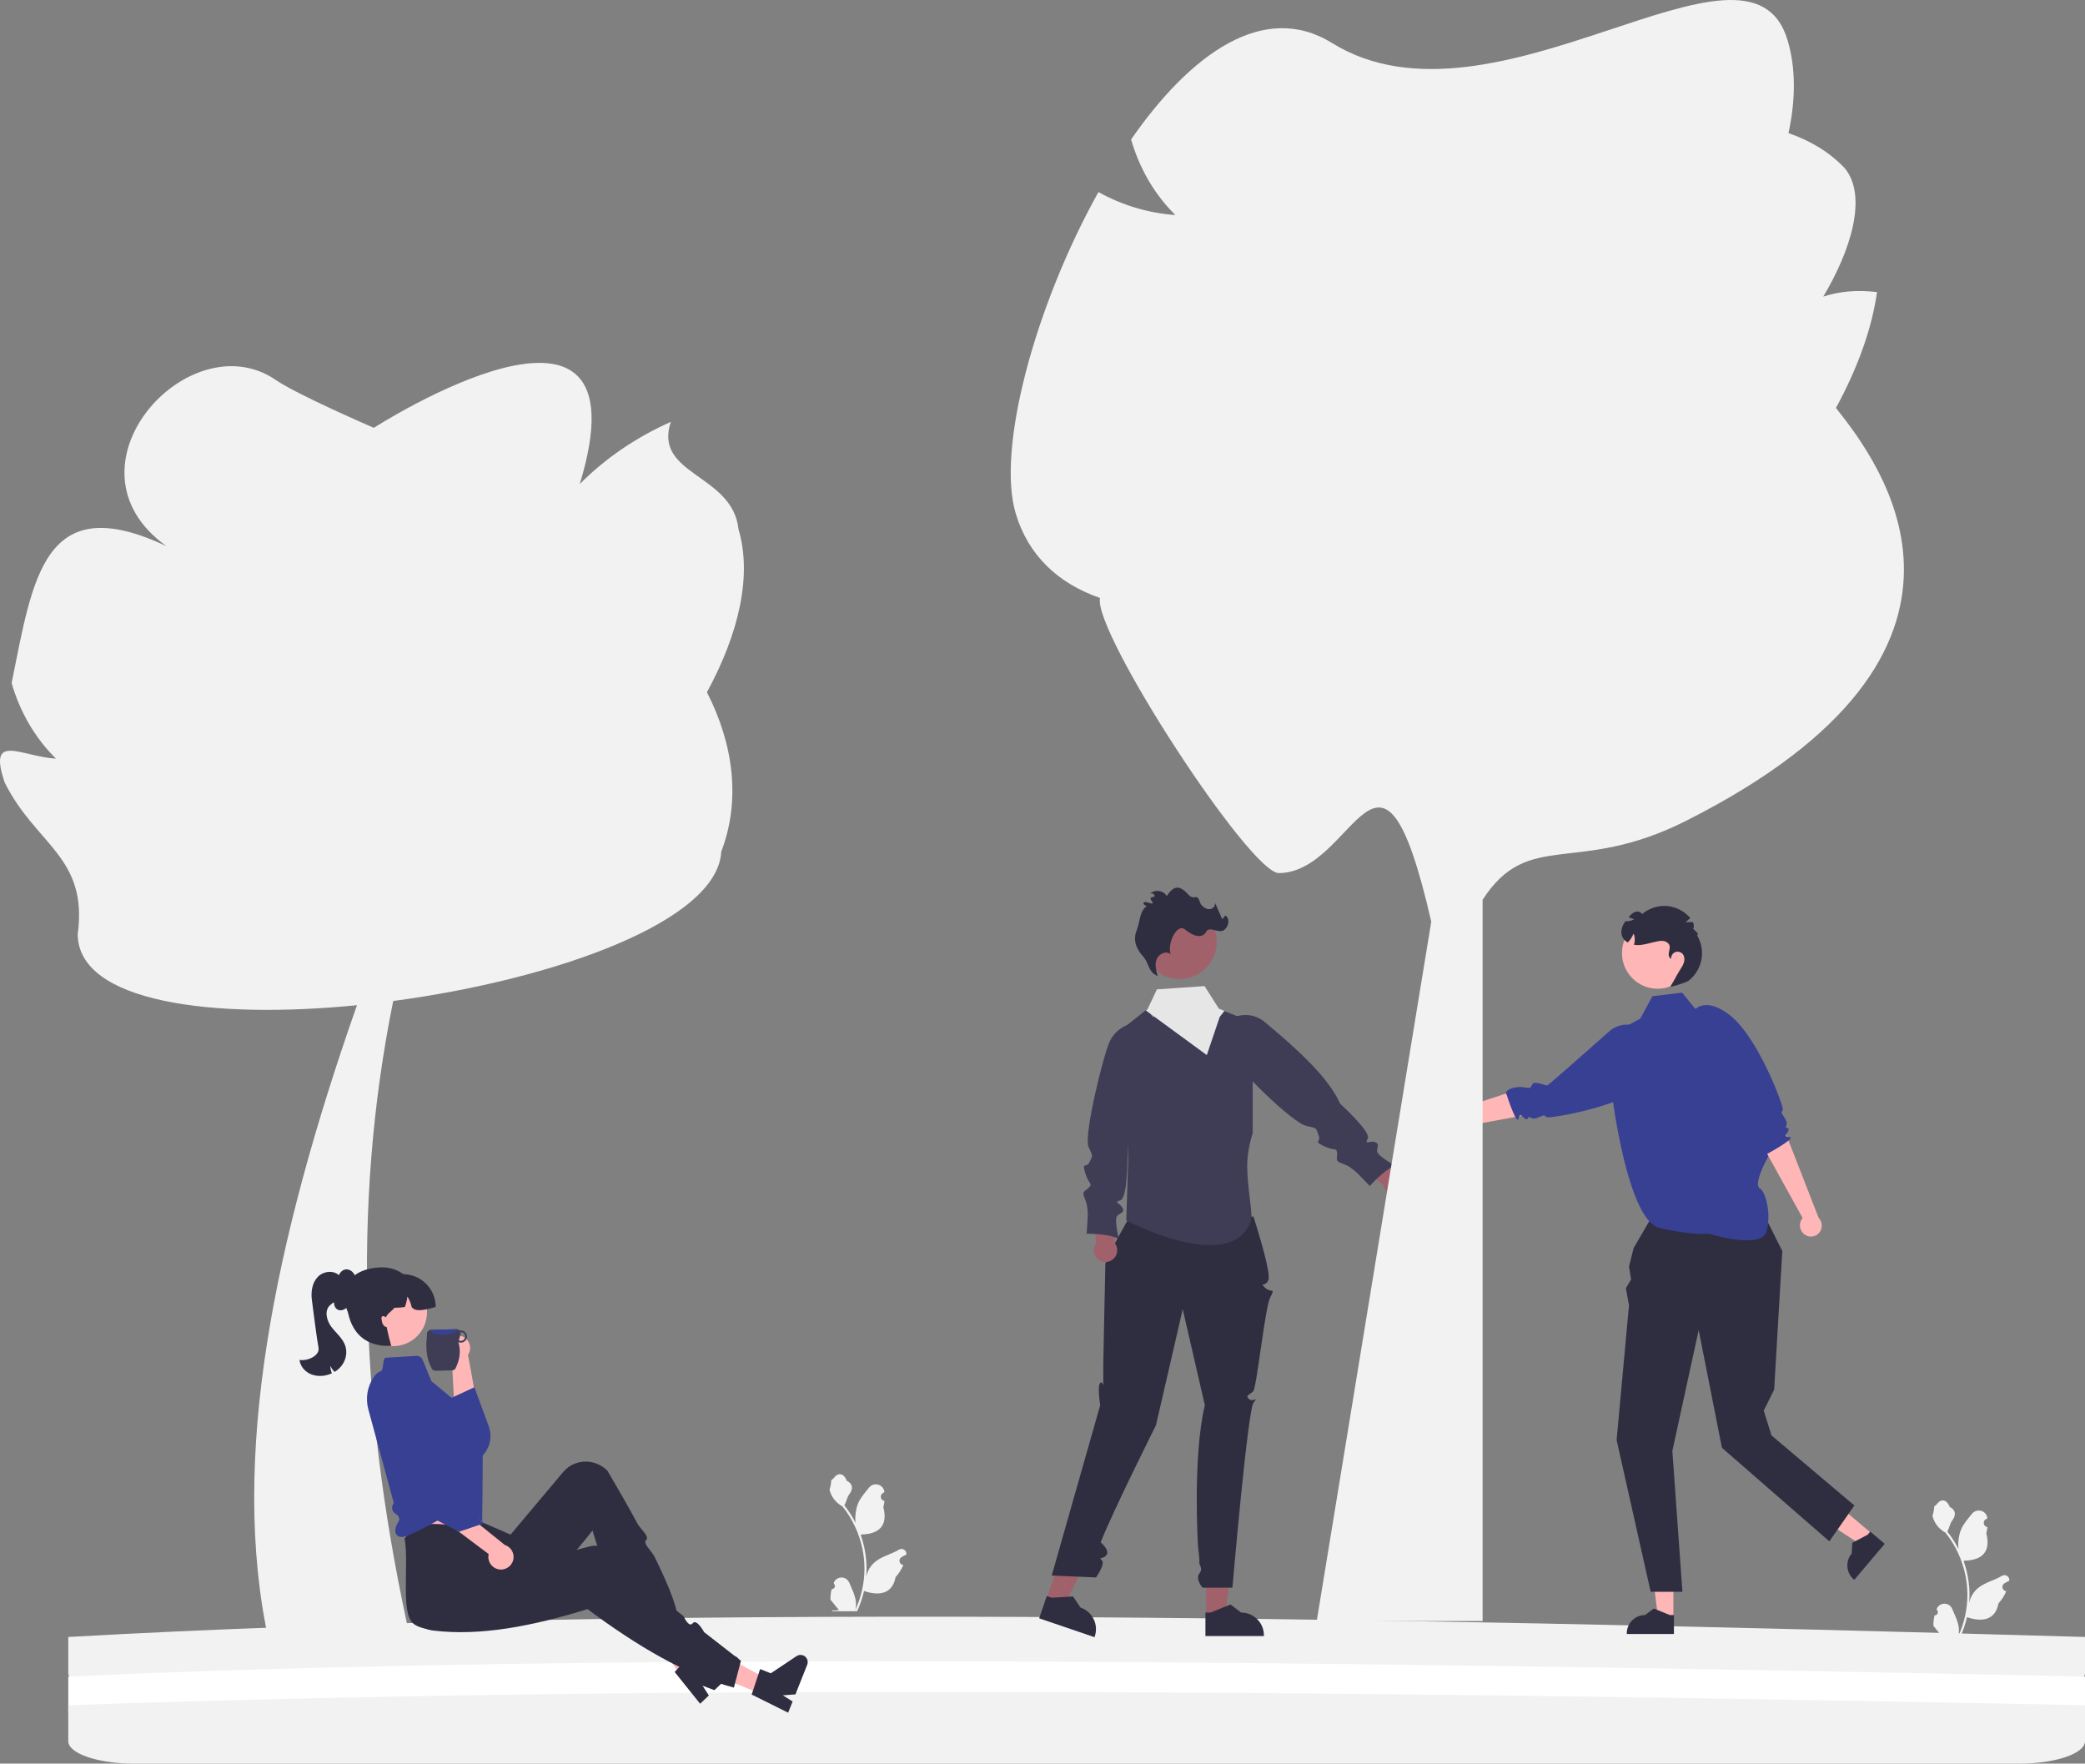 <svg xmlns="http://www.w3.org/2000/svg" width="716.461" height="606.002" viewBox="0 0 716.461 606.002" xmlns:xlink="http://www.w3.org/1999/xlink" role="img" artist="Katerina Limpitsouni" source="https://undraw.co/"><rect x="0" y="0" width="716.461" height="606.002" fill="#808080" stroke="none"/><path d="M716.461,562.478v12.347c0,4.254-10.18,7.715-22.69,7.715H46.151c-5.87,0-11.23-.762-15.26-2.016-.43-.129-.85-.269-1.25-.415-3.83-1.381-6.18-3.24-6.18-5.284v-12.347c197.151-11.071,439.611-7.323,693,0Z" fill="#f2f2f2"/><path d="M716.461,576.079v12.347c0,4.254-10.18,7.715-22.69,7.715H46.151c-5.87,0-11.23-.762-15.26-2.016-.43-.129-.85-.269-1.25-.415-3.83-1.381-6.18-3.24-6.18-5.284v-12.347c181.47-8.257,428.417-5.599,693,0Z" fill="#fff"/><path d="M716.461,585.94v12.347c0,4.254-10.18,7.715-22.69,7.715H46.151c-5.87,0-11.23-.762-15.26-2.016-.43-.129-.85-.269-1.25-.415-3.83-1.381-6.18-3.24-6.18-5.284v-12.347c196.351-6.934,435.574-5.288,693,0Z" fill="#f2f2f2"/><path d="M664.781,555.035c.978,.061,1.518-1.154,.778-1.862l-.074-.293,.029-.07c.989-2.358,4.34-2.342,5.321,.02,.87,2.096,1.978,4.195,2.251,6.411,.122,.978,.067,1.975-.15,2.935,2.039-4.454,3.112-9.318,3.112-14.209,0-1.229-.067-2.458-.205-3.684-.113-1.003-.269-1.999-.471-2.987-1.091-5.337-3.454-10.421-6.863-14.667-1.639-.896-3.005-2.296-3.83-3.974-.297-.605-.529-1.256-.639-1.92,.186,.024,.703-2.816,.562-2.99,.26-.394,.725-.59,1.009-.975,1.412-1.914,3.356-1.58,4.371,1.021,2.169,1.095,2.19,2.91,.859,4.656-.847,1.111-.963,2.614-1.706,3.803,.076,.098,.156,.193,.232,.29,1.401,1.798,2.614,3.73,3.635,5.759-.289-2.256,.138-4.974,.864-6.725,.827-1.996,2.378-3.677,3.744-5.403,1.64-2.073,5.004-1.168,5.293,1.459l.008,.076c-.203,.114-.402,.236-.596,.364-1.107,.732-.725,2.449,.587,2.651l.03,.005c-.073,.731-.199,1.455-.382,2.167,1.752,6.776-2.031,9.243-7.431,9.354-.119,.061-.235,.122-.355,.18,.547,1.541,.984,3.121,1.308,4.723,.29,1.415,.492,2.846,.605,4.283,.141,1.813,.128,3.635-.024,5.444l.009-.064c.388-1.993,1.47-3.855,3.042-5.145,2.341-1.923,5.648-2.631,8.173-4.177,1.216-.744,2.773,.217,2.561,1.627l-.01,.068c-.376,.153-.743,.33-1.097,.529-.203,.114-.402,.236-.596,.364-1.107,.732-.725,2.449,.587,2.651l.03,.005,.061,.009c-.645,1.532-1.544,2.953-2.669,4.179-1.096,5.915-5.801,6.476-10.834,4.754h-.003c-.55,2.397-1.354,4.738-2.388,6.97h-8.529c-.031-.095-.058-.193-.086-.287,.789,.049,1.584,.003,2.36-.141-.633-.776-1.266-1.559-1.898-2.336-.015-.015-.028-.031-.04-.046-.321-.397-.645-.792-.966-1.189l-0-0c-.02-1.22,.126-2.436,.416-3.616l0-0Z" fill="#f2f2f2"/><path d="M285.781,546.035c.978,.061,1.518-1.154,.778-1.862l-.074-.293,.029-.07c.989-2.358,4.34-2.342,5.321,.02,.87,2.096,1.978,4.195,2.251,6.411,.122,.978,.067,1.975-.15,2.935,2.039-4.454,3.112-9.318,3.112-14.209,0-1.229-.067-2.458-.205-3.684-.113-1.003-.269-1.999-.471-2.987-1.091-5.337-3.454-10.421-6.863-14.667-1.639-.896-3.005-2.296-3.83-3.974-.297-.605-.529-1.256-.639-1.92,.186,.024,.703-2.816,.562-2.99,.26-.394,.725-.59,1.009-.975,1.412-1.914,3.356-1.58,4.371,1.021,2.169,1.095,2.19,2.91,.859,4.656-.847,1.111-.963,2.614-1.706,3.803,.076,.098,.156,.193,.232,.29,1.401,1.798,2.614,3.73,3.635,5.759-.289-2.256,.138-4.974,.864-6.725,.827-1.996,2.378-3.677,3.744-5.403,1.64-2.073,5.004-1.168,5.293,1.459l.008,.076c-.203,.114-.402,.236-.596,.364-1.107,.732-.725,2.449,.587,2.651l.03,.005c-.073,.731-.199,1.455-.382,2.167,1.752,6.776-2.031,9.243-7.431,9.354-.119,.061-.235,.122-.355,.18,.547,1.541,.984,3.121,1.308,4.723,.29,1.415,.492,2.846,.605,4.283,.141,1.813,.128,3.635-.024,5.444l.009-.064c.388-1.993,1.47-3.855,3.042-5.145,2.341-1.923,5.648-2.631,8.173-4.177,1.216-.744,2.773,.217,2.561,1.627l-.01,.068c-.376,.153-.743,.33-1.097,.529-.203,.114-.402,.236-.596,.364-1.107,.732-.725,2.449,.587,2.651l.03,.005,.061,.009c-.645,1.532-1.544,2.953-2.669,4.179-1.096,5.915-5.801,6.476-10.834,4.754h-.003c-.55,2.397-1.354,4.738-2.388,6.97h-8.529c-.031-.095-.058-.193-.086-.287,.789,.049,1.584,.003,2.36-.141-.633-.776-1.266-1.559-1.898-2.336-.015-.015-.028-.031-.04-.046-.321-.397-.645-.792-.966-1.189l-0-0c-.02-1.22,.126-2.436,.416-3.616l0-0Z" fill="#f2f2f2"/><g><g><polygon points="575.019 555.956 569.75 555.955 567.244 535.633 575.02 535.633 575.019 555.956" fill="#ffb6b6"/><path d="M575.205,561.452l-16.202-.001v-.205c0-3.483,2.824-6.306,6.306-6.306h0l2.96-2.245,5.522,2.246,1.414,0-0,6.511Z" fill="#2f2e41"/></g><g><polygon points="643.33 527.065 639.926 531.087 622.792 519.876 627.814 513.939 643.33 527.065" fill="#ffb6b6"/><path d="M647.646,530.473l-10.464,12.37-.156-.132c-2.659-2.249-2.991-6.228-.742-8.888l0-0,.197-3.71,5.281-2.766,.913-1.08,4.971,4.205Z" fill="#2f2e41"/></g><polygon points="600.742 406.476 572.496 409.754 561.363 428.826 559.767 435.212 560.489 439.602 558.702 442.662 559.767 448.516 555.51 494.812 567.217 546.963 578.126 546.963 574.667 498.537 583.713 457.03 591.695 497.473 628.61 529.621 637.209 517.294 608.724 493.216 606.063 484.702 609.648 477.503 612.449 429.891 600.742 406.476" fill="#2f2e41"/><path d="M587.295,423.928s17.81,5.545,19.687-.729c1.876-6.275-.465-14.031-2.24-14.855s.33-6.232,2.3-9.848c1.97-3.616,1.666-5.604,.535-6.037-1.131-.432-18.763-44.22-18.763-44.22l-5.995-1.26-4.807-5.899-10.203,1.234-4.173,7.721-6.99,3.704-2.553,23.495s1.255,10.068,3.812,20.66c.795,3.295,1.717,6.642,2.765,9.751,2.47,7.324,5.646,13.334,9.547,14.273,10.88,2.621,17.078,2.01,17.078,2.01Z" fill="#384093"/><g><path d="M526.527,382.716l-3.634,.669-.841,.154-1.348,.253-28.045,5.161c-1.472,.957-3.402,.8-4.704-.383-1.499-1.387-1.589-3.731-.202-5.23,.024-.026,.049-.046,.073-.071,1.45-1.518,3.853-1.6,5.408-.192,.148,.144,.287,.296,.41,.46l.757-.247,2.374-.773,1.794-.583,3.568-1.167,1.384-.45,4.486-1.462,4.327-1.409,5.243-1.709,4.03-1.315,.804,1.354,4.118,6.943Z" fill="#ffb6b6"/><path d="M533.154,383.85c-.785,.087-1.303,.109-1.483,.068-1.504-.363,.16-1.345-3.165,.076-2.7,1.149-2.927-.918-3.317-.036-.645,1.456-1.554-.024-2.296-.573-.328-.247-.62-.304-.841,.154-.079,.154-.146,.373-.202,.671-.176,.888-.61,.535-1.146-.418-.883-1.581-2.036-4.804-2.693-6.763-.194-.554-.341-1.01-.436-1.294-.068-.211-.104-.331-.104-.331,0,0,.209-.604,1.234-1.13,.714-.372,1.834-.701,3.563-.76,1.062-.038,1.895,.185,2.537,.271,.377,.051,.689,.053,.942-.065l.006-.002c.281-.126,.495-.395,.656-.91,.289-.927,1.501-.815,2.7-.513,1.128,.292,2.253,.748,2.586,.65,.479-.141,13.18-11.366,21.294-18.565,3.707-3.29,9.359-3.03,12.749,.585l3.449,3.679s2.214,1.464,2.616,4.209c.165,1.155,.011,2.542-.776,4.152-.691,1.407-1.872,2.989-3.745,4.725-7.956,7.379-28.337,11.491-34.128,12.121Z" fill="#384093"/></g><g><path d="M612.419,386.389l1.343,3.442,.309,.797,.503,1.276,10.364,26.566c1.217,1.265,1.428,3.189,.512,4.691-1.079,1.734-3.364,2.265-5.098,1.186-.03-.018-.054-.039-.084-.058-1.764-1.138-2.299-3.481-1.21-5.274,.113-.173,.237-.337,.374-.489l-.386-.697-1.207-2.186-.911-1.651-1.82-3.284-.703-1.274-2.283-4.129-2.201-3.983-2.669-4.826-2.053-3.709,1.178-1.045,6.04-5.355Z" fill="#ffb6b6"/><path d="M612.281,379.667c.234,.755,.353,1.259,.347,1.444-.072,1.545-1.351,.097,.672,3.094,1.638,2.435-.348,3.048,.591,3.264,1.551,.359,.27,1.53-.129,2.362-.18,.369-.182,.666,.309,.797,.167,.049,.394,.073,.697,.072,.905,.005,.64,.498-.194,1.204-1.386,1.165-4.333,2.906-6.133,3.921-.508,.295-.928,.525-1.188,.673-.194,.107-.306,.164-.306,.164,0,0-.633-.091-1.342-.998-.5-.631-1.035-1.668-1.419-3.355-.237-1.036-.176-1.896-.213-2.543-.021-.38-.078-.687-.241-.913l-.003-.005c-.177-.252-.481-.412-1.018-.472-.965-.109-1.084-1.32-1.013-2.555,.074-1.163,.309-2.354,.15-2.662-.337-.654-11.93-12.28-11.93-12.28l-9.193-21.837s1.019-2.451,3.64-3.363c1.104-.38,2.494-.491,4.224-.022,1.512,.413,3.289,1.274,5.347,2.786,8.748,6.419,16.635,25.657,18.346,31.225Z" fill="#384093"/></g><circle cx="569.617" cy="327.476" r="12.269" fill="#ffb6b6"/><path d="M580.019,337.16s-4.066,1.67-6.087,1.904c1.016-1.567,2.427-4.359,3.441-5.922,.53-.823,1.072-1.664,1.313-2.608,.24-.951,.132-2.041-.515-2.769-.623-.706-1.71-.95-2.572-.577-.866,.37-1.436,1.325-1.36,2.257-.762-.289-.931-1.312-.79-2.118,.141-.806,.47-1.631,.241-2.42-.22-.764-.949-1.304-1.725-1.502-.769-.199-1.585-.107-2.373,.041-2.251,.415-4.44,1.268-6.735,1.296-.453,.008-.913-.032-1.374-.111,.388-1.254,.366-2.637-.128-3.853-.467,1.141-1.155,2.192-2.009,3.087-.944-.538-1.69-1.328-2.021-2.365-.367-1.148-.156-2.421,.345-3.515,.231-.502,.52-.975,.848-1.422,.328,.02,.664,.007,.99-.039,.72-.091,1.412-.306,2.045-.666-.655-.171-1.29-.411-1.892-.725,.027-.033,.052-.062,.079-.095,.607-.686,1.261-1.386,2.122-1.69,.862-.303,1.984-.075,2.404,.742,2.363-2.028,5.563-3.051,8.667-2.766,3.05,.282,5.97,1.819,7.929,4.182-.612,.387-1.151,.876-1.571,1.467,.8-.147,1.62-.186,2.432-.124,.354,.762,.475,1.583,.096,2.307,.757,.703,2.272,1.951,1.308,2.176,1.531,2.52,2.081,5.62,1.514,8.514-.57,2.898-2.253,5.562-4.623,7.314Z" fill="#2f2e41"/></g><g><g><polygon points="414.447 555.348 420.981 555.347 424.089 530.147 414.446 530.148 414.447 555.348" fill="#a0616a"/><path d="M414.217,562.164l20.091-.001v-.254c-0-4.319-3.501-7.82-7.82-7.82h-0l-3.67-2.784-6.847,2.785-1.754,0,0,8.074Z" fill="#2f2e41"/></g><g><polygon points="359.506 549.687 365.69 551.796 376.766 528.948 367.64 525.836 359.506 549.687" fill="#a0616a"/><path d="M357.088,556.064l19.015,6.485,.082-.24c1.394-4.088-.789-8.531-4.877-9.926l-0-0-2.575-3.82-7.379,.425-1.66-.566-2.606,7.642Z" fill="#2f2e41"/></g><path d="M430.715,418.039s6.286,19.306,5.126,21.847c-1.16,2.541-3.14,.561-1.16,2.541,1.98,1.98,3.708-.125,1.854,3.237-1.854,3.362-4.662,31.036-5.898,32.376-1.235,1.34-2.934,1.376-1.425,2.677,1.509,1.302,3.489-1.338,1.509,1.302-1.98,2.639-7.232,63.528-7.232,63.528h-10.262s-2.556-2.946-1.109-4.863-.127-2.656,0-3.936c.127-1.28-.354-4.04-.444-5.3s-1.824-31.263,2.343-48.594l-7.597-33.001-9.203,39.886s-14.767,29.456-19,40.211c0,0,3.413,2.842,1.899,4.489-1.514,1.647-2.833,.327-1.514,1.647,1.32,1.32-1.98,5.939-1.98,5.939l-15.218-.66,16.651-58.512s-1.07-6.519,0-7.636c1.07-1.117,1.07,2.842,1.07-1.117v-5.279s.62-32.468,.703-34.38,8.001-15.769,8.001-15.769l42.885-.633Z" fill="#2f2e41"/><path d="M430.461,351.358v38.069s-1.919,5.26-1.878,11.43c.041,6.472,1.464,13.93,1.459,17.19,0,.563-.041,.995-.14,1.284-6.301,18.262-39.641,1.666-42.672,.113-.144-.072-.221-.113-.221-.113l.658-20.455-.113-5.882-.779-40.348,.698-.558,6.116-4.877,.599-.477,1.837,2.68,16.38-1.126,6.251-1.729,1.95,.793,8.791,3.576,1.063,.432Z" fill="#3f3d56"/><g><path d="M479.718,402.433l-9.278-7.751-5.167,4.682,10.101,7.846c.073,.384,.201,.764,.392,1.128,1.037,1.98,3.482,2.744,5.462,1.707,1.98-1.037,2.744-3.482,1.707-5.462-.661-1.263-1.896-2.028-3.217-2.15Z" fill="#a0616a"/><path d="M422.184,350.583h0c-2.154,3.007-.748,7.879,.516,11.355,1.621,4.468,21.296,23.932,26.323,24.969,3.9,.804,3.064,.722,4.091,3.227,1.027,2.506-2.037,1.784,1.73,3.641,3.767,1.857,4.434,.397,4.614,2.38,.18,1.983-.956,2.685,1.73,3.641,2.685,.956,3.154,1.713,4.001,2.236,.847,.523,5.496,5.498,5.496,5.498,0,0,4.886-5.64,8.761-6.991,0,0-6.308-3.426-6.253-5.03s.956-2.685-.882-3.118c-1.838-.433-3.497,1.117-2.307-1.19,1.19-2.307-9.478-11.934-9.478-11.934-3.941-8.909-14.355-18.461-25.973-28.133-3.531-2.939-8.589-3.165-12.367-.552Z" fill="#3f3d56"/></g><g><path d="M383.084,427.163l-.521-12.078-6.941-.665,1.005,12.75c-.235,.312-.429,.663-.57,1.049-.765,2.1,.318,4.422,2.418,5.187,2.1,.765,4.422-.318,5.187-2.418,.488-1.339,.222-2.767-.578-3.826Z" fill="#a0616a"/><path d="M390.34,351.47l-.195,.023c-3.673,.433-6.896,2.651-8.614,5.926-2.21,4.208-9.202,32.708-7.49,36.62,1.597,3.648,1.53,2.751,.37,5.197-1.16,2.447-2.691-.304-1.526,3.731s2.693,3.545,1.349,5.013c-1.344,1.468-2.629,1.102-1.526,3.731s.858,3.485,1.042,4.463-.362,7.766-.362,7.766c0,0,7.46-.188,11.069,1.766,0,0-1.717-6.97-.494-8.01,1.222-1.04,2.629-1.102,1.71-2.753s-3.181-1.832-.674-2.507c2.507-.674,2.436-15.044,2.436-15.044l2.905-45.923Z" fill="#3f3d56"/></g><path d="M408.225,336.077c-.293,.068-.585,.126-.878,.171-.91,.149-1.819,.194-2.707,.14-2.693-.14-5.233-1.135-7.287-2.774-2.171-1.729-3.792-4.175-4.472-7.084-1.599-6.868,2.675-13.74,9.543-15.339,6.769-1.581,13.538,2.545,15.267,9.237,.027,.104,.054,.203,.077,.306,1.599,6.872-2.671,13.74-9.543,15.344Z" fill="#a0616a"/><path d="M396.433,334.569c-1.777-1.391-1.949-4.041-3.466-5.712-2.535-2.794-3.726-5.799-2.398-9.11,1.175-2.928,.925-6.527,3.455-8.411-1.243-.45-1.535-1.384-.439-1.401,.739-.012,3.495,1.401,2.169-.359-1.326-1.76,1.184-1.065,1.018-1.786s-1.231-1.12-1.7-.548c1.499-1.757,4.773-1.382,5.837,.668,1.494-2.24,3.08-3.781,5.367-2.359,2.246,1.396,2.216,3.121,4.631,2.707,1.135-.195,1.243,1.95,2.018,2.802,.776,.852,1.909,1.511,3.041,1.297,1.132-.214,1.997-1.625,1.363-2.586l2.668,6.086,1.075-1.319c1.708,1.113,1.147,4.019-.572,5.115-1.72,1.096-5.002-1.437-5.935,.376-1.471,2.858-4.922,1.415-7.292-.605-2.874-2.449-6.343,4.998-4.959,8.511-1.437-1.411-4.094-.24-4.838,1.631-.744,1.871-.199,3.978,.353,5.915l-1.397-.91Z" fill="#2f2e41"/><polygon points="420.767 347.349 420.321 347.917 419.123 349.439 414.689 362.536 393.75 347.21 394.349 346.733 397.538 339.955 413.917 338.829 418.817 346.557 420.767 347.349" fill="#e6e6e6"/></g><path d="M630.881,140.174c7.5-13.8,12.37-27.33,14.11-39.81-6.953-.813-13.104-.247-18.475,1.556,9.247-15.409,15.42-34.385,7.385-44.126-5.06-5.37-11.6-9.39-19.33-12.06,2.5-11.57,2.53-22.41-.32-31.94-13.22-44.37-100.72,35.57-156.56,.97-23.41-14.5-48.61,3.77-69.02,33.15,2.8,9.77,7.97,18.85,15.23,25.98-9.25-.66-18.35-3.38-26.45-7.9-21.84,39.19-35.04,88.25-28.43,110.43,4.29,14.39,14.56,24.06,28.97,29.04-2.5,11.57,51.517,94.625,61.47,94.539,26.46-.23,34.688-60.332,52.354,16.689l-39.354,240.311h57v-247.831c15.86-24.488,32.243-8.109,70-27.169,115.81-58.46,66.439-122.893,51.42-141.828Z" fill="#f2f2f2"/><g><path d="M155.266,466.917l.921,17.8,8.461,2.313s-3.618-20.84-3.845-21.468c.519-.758,.802-1.686,.741-2.674-.145-2.356-2.173-4.148-4.529-4.003-2.356,.145-4.148,2.173-4.003,4.529,.095,1.535,.991,2.826,2.254,3.503Z" fill="#ffb6b6"/><path d="M124.821,506.702l-.2,.42c-.67,.16-.56-.03,.2-.42Z" fill="#384093"/><path d="M161.111,502.912c-4.59-1.25-9.31-1.59-13.79-1.4-4.75,.19-9.22,.98-12.94,1.9-.69-2.37-1.34-4.88-1.81-7.25l5.06-3.29,5.57-1.95,11.66-4.08-.15-6.33,1.23-.57,6.91-3.19,.16-.07,4.97,13.48c1.91,5.45-1.27,11.35-6.87,12.75Z" fill="#384093"/></g><path d="M253.772,181.859c-2.018-19.077-29.37-18.529-23.268-36.892-11.61,5.15-22.29,12.32-31.278,21.34,24.636-80.607-70.765-19.304-70.765-19.304,0,0-26.359-11.357-33.792-16.506-29.684-20.207-75.511,30.006-37.447,57.179-42.334-19.984-45.887,10.993-53.228,47.011,2.8,9.77,7.97,18.85,15.232,25.981-11.951-.657-23.577-9.285-17.612,8.222,10.725,21.541,28.696,25.45,25.091,52.205,.269,23.264,46.095,29.23,95.958,24.3-28.457,81.05-43.924,156.278-30.294,218.467h48.797c-16.86-74.978-20.552-148.472-6.043-219.914,55.35-7.372,111.423-27.322,112.721-51.302,6.66-17.4,4.36-36.64-4.92-54.79,11.16-20.53,15.52-40.31,10.848-55.998Z" fill="#f2f2f2"/><path d="M136.136,512.745l1.699,7.299s.017,6.73,1.209,7.971c1.184,1.235,27.21-1.245,27.21-1.245,0,0-2.759-10.845-2.723-19.051l-27.394,5.026Z" fill="#ffb6b6"/><g><g><polygon points="236.519 579.352 240.998 576.123 230.565 556.845 223.953 561.611 236.519 579.352" fill="#ffb6b6"/><path d="M253.791,570.032c-.08-.11-.16-.21-.25-.31-.26-.27-.58-.48-.92-.6l-.02-.01c-.39-.15-.81-.19-1.23-.13l-1.85,.29-7.16,1.11-1.51,.24-2.72-2.86-1.05,1.12-3.62,3.88-.92,.98-.71,.76,8.75,10.92,3-2.85-2.15-3.34,4.06,1.53,2.29-2.18,1.53-1.44,4.14-3.93c.41-.39,.65-.88,.74-1.4,.1-.61-.03-1.25-.4-1.78Z" fill="#2f2e41"/></g><path d="M233.841,561.184l-8.104,3.629c-8.396-8.879-16.844-20.286-22.137-38.938-12.092,15.655-22.744,24.519-37.204,32.291-4.883,2.645-22.548,3.594-25.297-1.357-.128-.231-.248-.468-.358-.708-2.527-5.566-.293-20.056-1.722-27.418,5.221-9.583,17.961-1.842,26.675-5.616l9.75,4.236,18.083-21.5c3.637-4.324,10.149-4.797,14.545-1.058,.232,.197,.456,.405,.67,.621,3.645,6.184,7.128,12.262,10.307,18.143,1.026,1.898,4.255,4.449,2.978,5.63s1.981,3.889,2.905,5.79c5.687,11.704,8.065,17.691,8.91,26.254Z" fill="#2f2e41"/></g><path d="M132.354,466.535l10.733-.634c.928-.055,1.788,.485,2.143,1.344l3.033,7.353,12.606,10.419s4.991,6.351,5.003,14.554c.012,8.203-.178,23.495-.178,23.495,0,0-5.336-6.56-9.832-3.833-.765,.464-1.034,1.413-1.835,1.892-.4,.239-1.323,.007-1.727,.246-6.195,3.678-12.406,6.467-13.26,6.641-3.208,.651-4.213-1.825-2.047-5.274,.707-1.126-.576-2.283-.576-2.283-1.63-.893-2.239-2.159-1.105-4.062l-8.719-32.037c-1.047-3.847-.408-7.999,1.901-11.25,.686-.966,1.406-1.685,2.074-1.804,1.501-.32,.702-3.683,1.787-4.768Z" fill="#384093"/><g><polygon points="261.207 581.872 263.246 576.744 243.997 566.267 240.988 573.835 261.207 581.872" fill="#ffb6b6"/><path d="M254.604,570.661l-2.416,9.212c-16.36-4.255-33.218-14.252-50.311-26.964-18.865,5.836-36.76,9.334-53.031,7.362-5.506-.649-9.656-5.803-9.055-11.434,.028-.263,.066-.525,.114-.785,1.135-6.006,10.608-11.278,13.67-18.119l20.137,4.794,1.496,3.87,4.535-1.198,3.829-1.012,4.383-1.158,14.368-3.797c5.453-1.441,11.042,1.921,12.483,7.51,.076,.295,.14,.593,.19,.894l19.9,15.487s1.776,4.152,3.14,2.444c1.365-1.708,3.921,3.051,3.921,3.051l12.648,9.843Z" fill="#2f2e41"/><path d="M276.001,568.812c-.75-.3-1.61-.21-2.28,.24l-8.86,5.91-3.67-1.46-.59,1.8-1.85,5.59-.45,1.37,12.53,6.24,1.53-3.85-3.36-2.13,4.33-.31,4.05-10.2c.5-1.26-.12-2.7-1.38-3.2Z" fill="#2f2e41"/></g><path d="M120.718,445.558c-.279,1.253-.583,2.559-1.409,3.543-.826,.983-2.345,1.512-3.428,.823-1.324-.843-1.219-2.776-.955-4.323l.837-4.907c.16-.936,.325-1.889,.757-2.734s1.182-1.582,2.115-1.758c.987-.186,2.019,.3,2.677,1.059,.658,.759,.989,1.752,1.151,2.743,.429,2.63-.276,5.425-1.901,7.536l.156-1.982Z" fill="#2f2e41"/><path d="M116.773,438.522c-1.786-2.18-5.511-1.853-7.495,.147-1.984,2-2.477,5.084-2.125,7.881,.351,2.794,1.823,14.266,2.287,16.468,.581,2.755-3.749,4.767-6.517,4.248,.218,1.93,1.522,3.651,3.225,4.587,1.704,.933,3.753,1.125,5.659,.756,.771-.15,1.528-.393,2.243-.725-.323-.833-.524-1.714-.581-2.609,.369,.791,.885,1.51,1.509,2.118,1.014-.613,1.907-1.412,2.591-2.378,1.341-1.892,1.815-4.419,1.067-6.616-.871-2.567-3.163-4.337-4.789-6.505-1.628-2.167-2.46-5.553-.464-7.387,1.52-1.397,1.429-1.088,3.467-.763l-.078-9.221Z" fill="#2f2e41"/><path d="M143.617,447.679c0,6.742-5.465,12.207-12.207,12.207-6.742,0-13.146-7.813-13.146-14.554s6.404-9.859,13.146-9.859c6.742,0,12.207,5.465,12.207,12.207Z" fill="#2f2e41"/><circle cx="135.091" cy="450.898" r="11.646" fill="#ffb6b6"/><path d="M149.721,449.088c-3.448,.941-6.928,1.928-8.273,0-.263-1.277-.756-2.502-1.46-3.596-.131,1.23-.423,2.441-.859,3.596-1.514,.272-3.62,.272-3.62,.272-.493,.85-2.748,2.256-2.828,3.275-.174-.113-.357-.202-.545-.286-.235-.099-.512-.183-.742-.066-.174,.089-.272,.282-.305,.474-.033,.192-.005,.39,.028,.587,.099,.662,.207,1.352,.587,1.906,.268,.394,.718,.704,1.178,.756,.488,2.747,1.568,6.46,1.568,6.46-11.737,.469-15.247-8.195-15.247-15.726l1.408-2.817h4.695v-6.103h13.146c6.221,0,11.268,5.047,11.268,11.268Z" fill="#2f2e41"/><g><path d="M171.858,539.306c-2.39-.157-4.201-2.223-4.044-4.613,.016-.241,.056-.473,.109-.701l-27.82-20.882,7.279-3.229,26.054,20.961c1.869,.583,3.169,2.381,3.035,4.421-.157,2.39-2.223,4.201-4.613,4.044Z" fill="#ffb6b6"/><path d="M166.051,523.492l-1.23,.42-7,2.39s-.15-.07-.42-.2c-2.79-1.37-18.52-9.18-19.46-11.91-.46-1.34-2.09-5.77-3.56-10.78-.69-2.37-1.34-4.88-1.81-7.25-.76-3.8-1.04-7.26-.25-9.26,2.32-5.87,7.62-4.36,7.62-4.36l3.26,8.38,4.12,10.59,3.33,8.56c4.38,1.17,9.74,6.67,15.4,13.42Z" fill="#384093"/></g><g><path d="M158.311,457.142c-.13,0-.26,.02-.38,.04-.17-.19-.39-.33-.66-.4-.12-.04-.26-.05-.4-.05l-8.85,.23c-.07,0-.15,.01-.21,.02-.31,.06-.58,.22-.77,.44-.07,.07-.13,.15-.18,.24-.19,.32-.24,.72-.11,1.12-.508,4.016-.318,7.859,1.54,11.29,.19,.57,.74,.96,1.34,.95l5.75-.15c.03,0,.06,0,.09-.01,.57-.05,1.06-.44,1.21-1,1.409-2.953,1.706-5.857,.81-8.71,.28,.13,.6,.2,.92,.19,.84-.02,1.55-.53,1.86-1.24,.13-.28,.2-.59,.19-.91-.03-1.16-1-2.08-2.15-2.05Zm.09,3.6c-.27,.01-.52-.06-.74-.18l.45-1.61,.13-.47c.07-.25,.06-.5,0-.73,.03,0,.06-.01,.09-.01,.82-.02,1.51,.64,1.53,1.46,0,.17-.02,.34-.07,.49-.19,.6-.73,1.03-1.39,1.05Z" fill="#3f3d56"/><path d="M147.807,456.985c.189,1.078,2.308,1.836,4.857,1.704,2.344-.108,4.26-.931,4.611-1.906-.123-.039-.26-.054-.401-.053l-8.85,.229c-.076,.005-.152,.01-.218,.027Z" fill="#384093"/></g></svg>